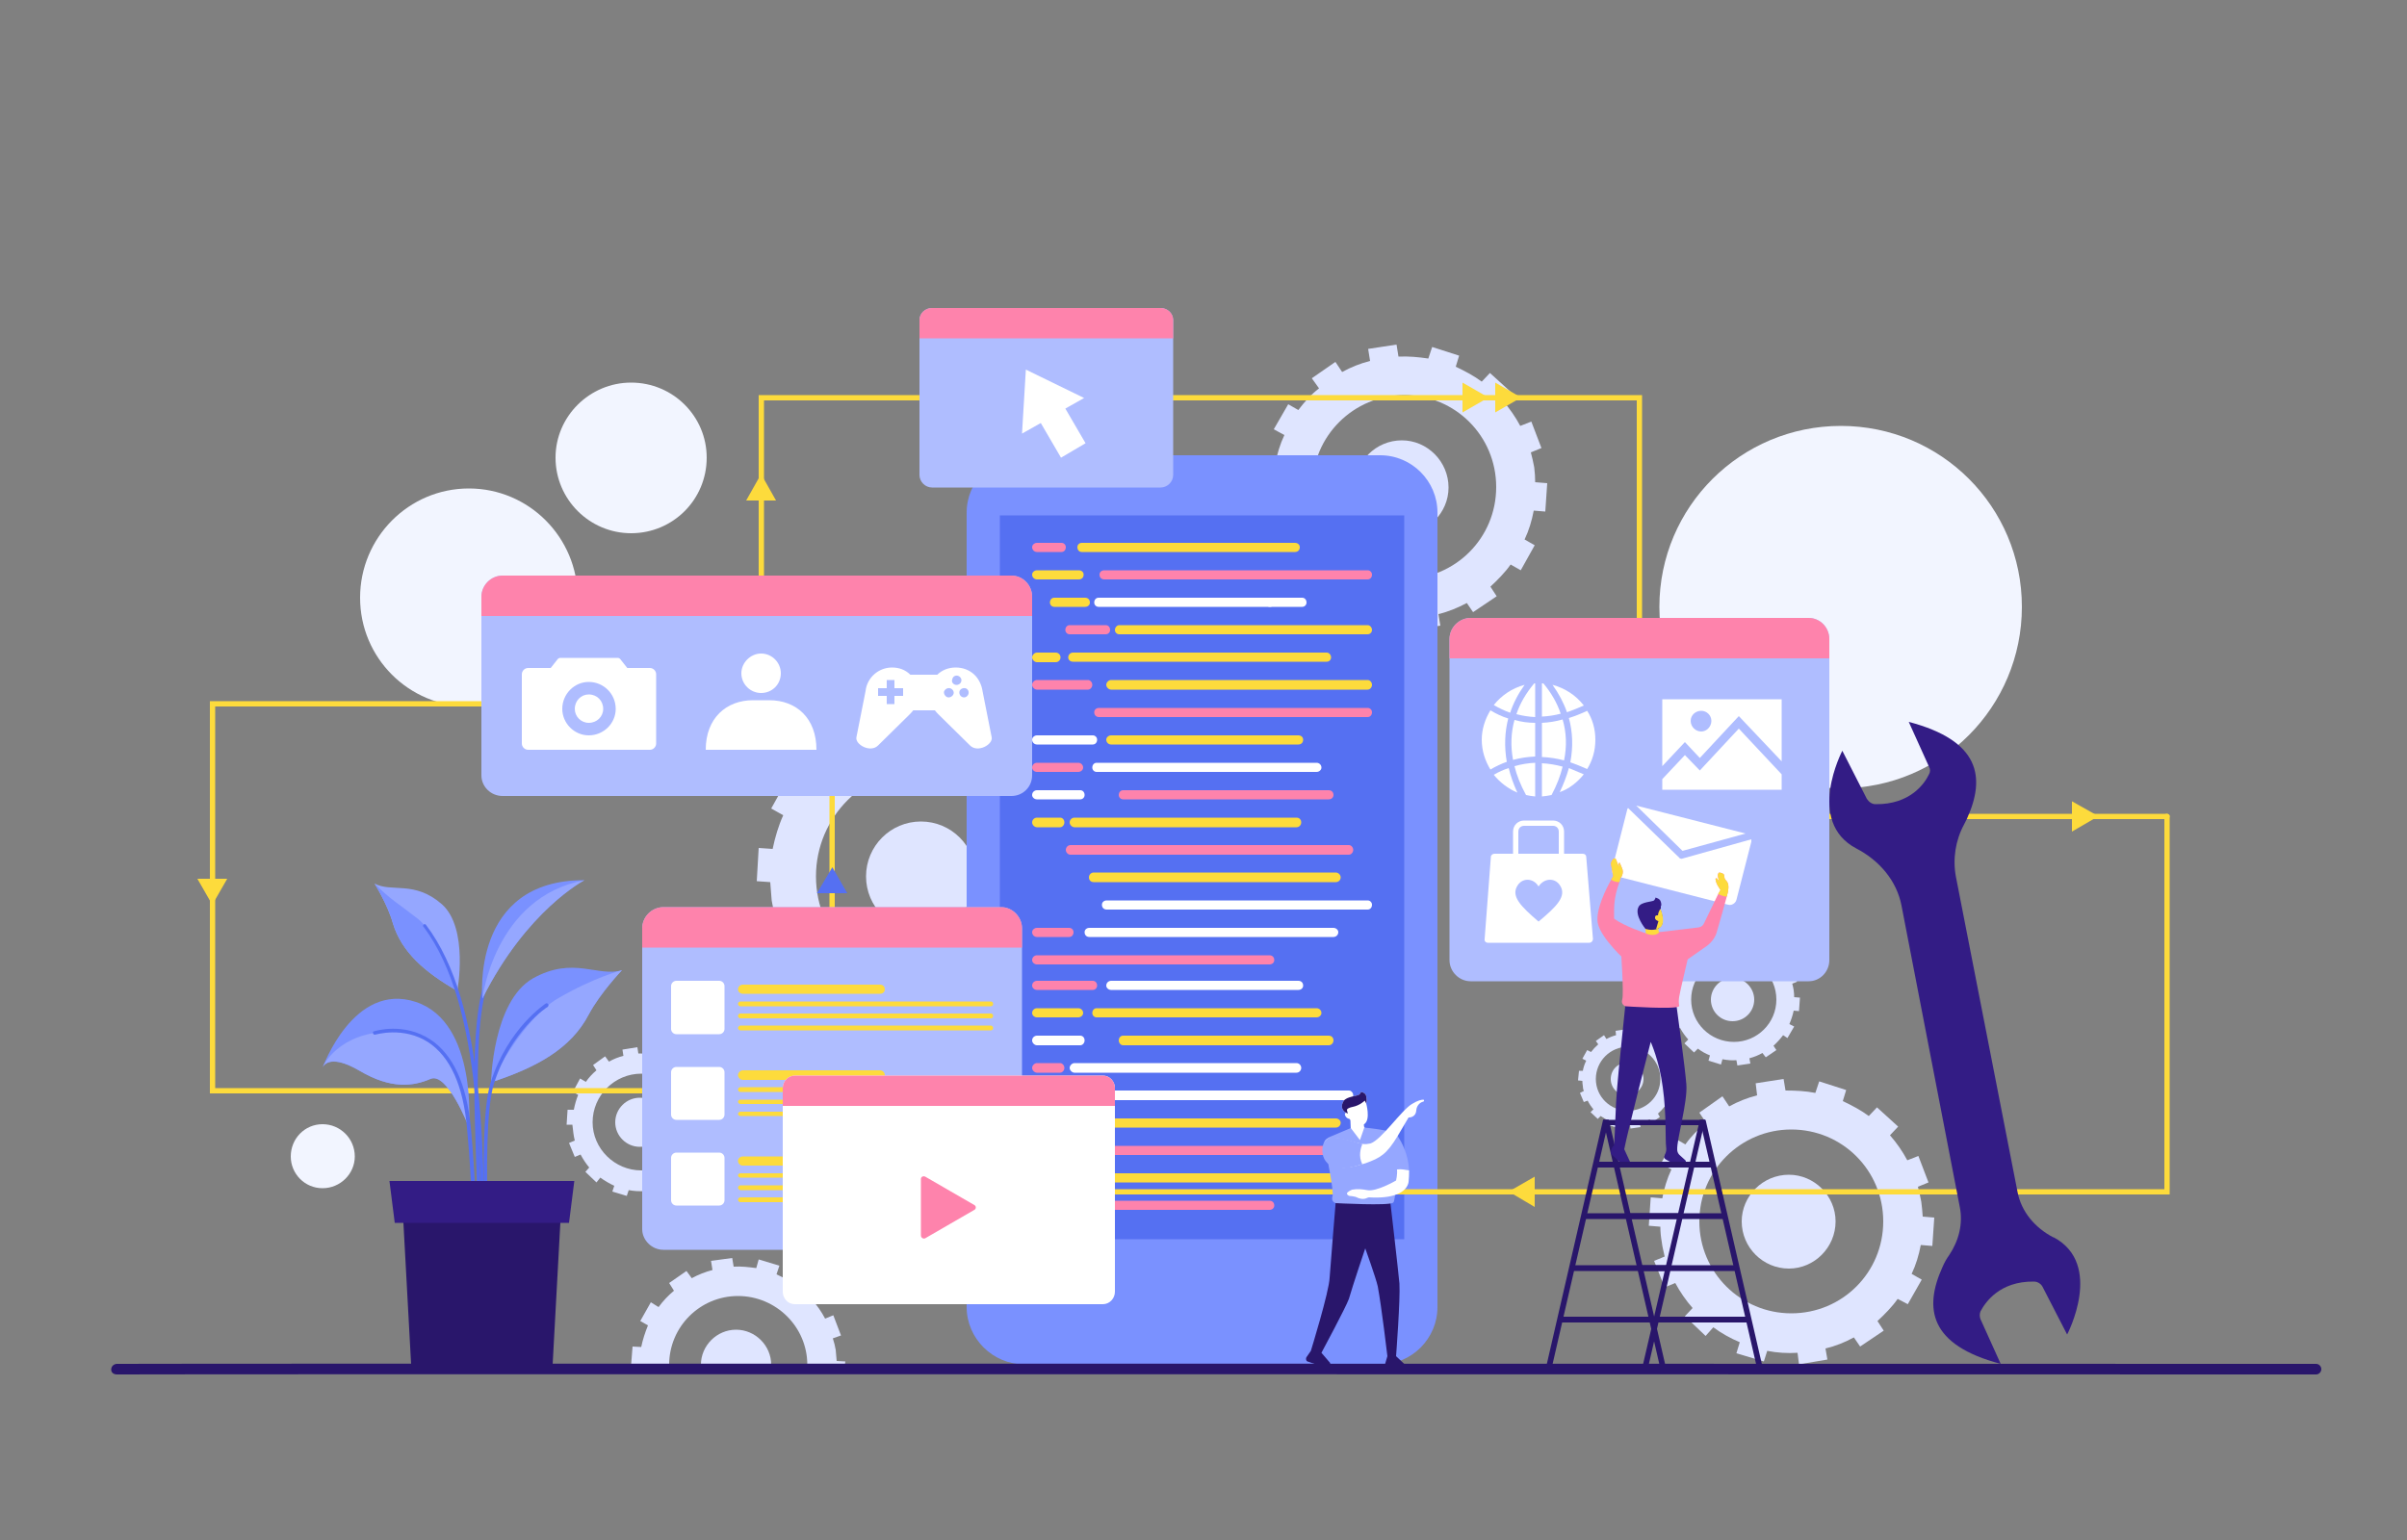 <svg version="1.2" xmlns="http://www.w3.org/2000/svg" viewBox="0 0 500 320" width="500" height="320">
	<rect x="0" y="0" width="500" height="320" fill="#808080" stroke="none"/>
	<title>People Build Mobile App Development Process Flat Design Illustration 01-ai</title>
	<style>
		.s0 { fill: #f2f5ff } 
		.s1 { fill: #dfe5ff } 
		.s2 { fill: #7a91ff } 
		.s3 { fill: #5570f2 } 
		.s4 { fill: #fddb3c } 
		.s5 { fill: #fe83ac } 
		.s6 { fill: #ffffff } 
		.s7 { fill: #ffeaad } 
		.s8 { fill: #afbdff } 
		.s9 { fill: #29166b } 
		.s10 { fill: #331c85 } 
		.s11 { fill: #95a7ff } 
	</style>
	<g id="_Artboards_">
	</g>
	<g id="Layer 1">
		<g id="&lt;Group&gt;">
			<g id="&lt;Group&gt;">
				<g id="&lt;Group&gt;">
					<path id="&lt;Path&gt;" class="s0" d="m420 126.1c0 20.8-16.8 37.7-37.6 37.7-20.8 0-37.7-16.9-37.7-37.7 0-20.8 16.9-37.6 37.7-37.6 20.8 0 37.6 16.8 37.6 37.6z"/>
					<path id="&lt;Path&gt;" class="s0" d="m146.8 95.1c0 8.7-7 15.7-15.7 15.7-8.6 0-15.7-7-15.7-15.7 0-8.6 7.1-15.6 15.7-15.6 8.7 0 15.7 7 15.7 15.6z"/>
					<path id="&lt;Path&gt;" class="s0" d="m73.7 240.3c0 3.6-3 6.6-6.7 6.6-3.7 0-6.6-3-6.6-6.6 0-3.7 2.9-6.7 6.6-6.7 3.7 0 6.7 3 6.7 6.7z"/>
					<path id="&lt;Path&gt;" class="s0" d="m120 124.2c0 12.5-10.1 22.6-22.6 22.6-12.5 0-22.6-10.1-22.6-22.6 0-12.5 10.1-22.7 22.6-22.7 12.5 0 22.6 10.2 22.6 22.7z"/>
					<g id="&lt;Group&gt;">
						<g id="&lt;Group&gt;">
							<path id="&lt;Compound Path&gt;" fill-rule="evenodd" class="s1" d="m223.4 187.8c-0.5 2.5-1.2 4.8-2.2 7.1l2.5 1.4-3.5 6-2.4-1.4c-1.4 2-3.1 3.8-5 5.4l1.6 2.3-5.7 4-1.6-2.3c-2.1 1.1-4.4 2.1-6.9 2.7l0.5 2.8-6.9 1-0.4-2.7q-3.8 0.2-7.4-0.5l-0.8 2.6-6.6-2 0.8-2.7q-3.5-1.4-6.5-3.6l-1.9 2-5-4.7 1.9-2q-2.5-2.8-4.2-6.1l-2.6 1-2.6-6.4 2.6-1.1c-0.3-1.1-0.6-2.3-0.8-3.5-0.1-1.3-0.2-2.5-0.3-3.8l-2.8-0.2 0.4-6.9 2.9 0.2c0.5-2.4 1.2-4.8 2.2-7l-2.5-1.4 3.4-6.1 2.5 1.4c1.4-1.9 3.1-3.7 5-5.3l-1.6-2.4 5.7-4 1.6 2.5q3.2-1.8 6.8-2.8l-0.4-2.9 6.8-1 0.5 2.9c2.5-0.2 4.9 0.1 7.3 0.5l0.9-2.8 6.6 2-0.9 2.8c2.3 1 4.5 2.2 6.4 3.6l2-2.1 5.1 4.7-1.9 2.1q2.4 2.8 4.1 6.1l2.7-1.1 2.5 6.5-2.6 1q0.5 1.8 0.8 3.7 0.3 1.8 0.3 3.6l2.9 0.2-0.5 6.9zm-9.1-5.7c0-12.4-10-22.4-22.4-22.4-12.3 0-22.4 10-22.4 22.4 0 12.4 10.1 22.4 22.4 22.4 12.4 0 22.4-10 22.4-22.4z"/>
							<path id="&lt;Path&gt;" class="s1" d="m179.9 182.1c0-6.3 5.1-11.4 11.4-11.4 6.3 0 11.4 5.1 11.4 11.4 0 6.3-5.1 11.4-11.4 11.4-6.3 0-11.4-5.1-11.4-11.4z"/>
						</g>
						<g id="&lt;Group&gt;">
							<path id="&lt;Compound Path&gt;" class="s1" d="m173.8 282.8q-0.1-1.1-0.2-2.3-0.2-1.2-0.6-2.4l1.7-0.6-1.6-4.2-1.7 0.7q-1.1-2.1-2.7-3.9l1.3-1.3-3.3-3-1.3 1.3c-1.2-0.9-2.6-1.6-4.1-2.3l0.6-1.8-4.3-1.3-0.5 1.8c-1.5-0.2-3.1-0.4-4.7-0.3l-0.3-1.8-4.4 0.6 0.3 1.9q-2.3 0.6-4.3 1.7l-1.1-1.5-3.6 2.5 1 1.6q-1.8 1.5-3.2 3.4l-1.6-1-2.2 3.9 1.6 0.9c-0.6 1.5-1.1 3-1.4 4.5l-1.8-0.1-0.3 3.8h7.9c0-7.9 6.4-14.3 14.3-14.3 7.9 0 14.4 6.4 14.4 14.3h7.8l0.1-0.7z"/>
							<path id="&lt;Path&gt;" class="s1" d="m160.2 283.6h-14.6c0-4 3.3-7.3 7.3-7.3 4 0 7.3 3.3 7.3 7.3z"/>
						</g>
						<g id="&lt;Group&gt;">
							<path id="&lt;Compound Path&gt;" fill-rule="evenodd" class="s1" d="m147.3 235.7q-0.3 1.7-0.9 3.2l1.1 0.6-1.6 2.7-1.1-0.6q-0.9 1.4-2.2 2.4l0.7 1.1-2.6 1.7-0.7-1q-1.4 0.8-3 1.3l0.1 1.2-3 0.5-0.2-1.3q-1.7 0.1-3.3-0.2l-0.4 1.2-3-0.9 0.4-1.2q-1.5-0.7-2.9-1.7l-0.8 1-2.3-2.2 0.8-0.9q-1-1.2-1.8-2.7l-1.2 0.5-1.2-2.9 1.2-0.5q-0.2-0.8-0.3-1.6-0.1-0.8-0.2-1.7h-1.2l0.2-3.1h1.3q0.3-1.6 0.9-3.1l-1.1-0.6 1.5-2.8 1.2 0.7q0.9-1.3 2.2-2.4l-0.7-1.1 2.5-1.8 0.8 1.1q1.4-0.8 3-1.2l-0.2-1.3 3.1-0.5 0.2 1.3c1.1 0 2.2 0.1 3.3 0.3l0.4-1.3 2.9 0.9-0.4 1.3q1.6 0.6 2.9 1.6l0.9-1 2.3 2.1-0.9 1q1.1 1.2 1.9 2.7l1.2-0.5 1.1 2.9-1.2 0.5q0.3 0.8 0.4 1.6 0.1 0.8 0.1 1.6l1.3 0.1-0.2 3.1zm-4.1-2.5c0-5.6-4.5-10.1-10-10.1-5.5 0-10.1 4.5-10.1 10.1 0 5.5 4.6 10 10.1 10 5.5 0 10-4.5 10-10z"/>
							<path id="&lt;Path&gt;" class="s1" d="m127.8 233.2c0-2.8 2.3-5.1 5.1-5.1 2.9 0 5.2 2.3 5.2 5.1 0 2.8-2.3 5.1-5.2 5.1-2.8 0-5.1-2.3-5.1-5.1z"/>
						</g>
						<g id="&lt;Group&gt;">
							<path id="&lt;Compound Path&gt;" fill-rule="evenodd" class="s1" d="m347.5 225.9q-0.2 1.1-0.6 2.1l0.7 0.4-1 1.8-0.7-0.4q-0.7 0.9-1.5 1.6l0.4 0.7-1.7 1.2-0.4-0.7q-1 0.5-2.1 0.8l0.2 0.8-2.1 0.3-0.1-0.8q-1.1 0.1-2.2-0.1l-0.3 0.8-1.9-0.6 0.2-0.8q-1-0.5-1.9-1.1l-0.6 0.6-1.5-1.4 0.6-0.6q-0.7-0.8-1.2-1.8l-0.8 0.3-0.8-1.9 0.8-0.4q-0.2-0.5-0.2-1-0.1-0.6-0.1-1.1l-0.9-0.1 0.2-2h0.8q0.2-1.1 0.7-2.1l-0.8-0.4 1-1.8 0.8 0.4q0.6-0.8 1.5-1.6l-0.5-0.7 1.7-1.2 0.5 0.8q0.9-0.5 2-0.8l-0.1-0.9 2-0.3 0.1 0.8q1.1 0 2.2 0.2l0.3-0.8 1.9 0.6-0.2 0.8q1 0.4 1.9 1.1l0.6-0.7 1.5 1.4-0.6 0.7q0.7 0.8 1.2 1.8l0.8-0.3 0.8 1.9-0.8 0.3q0.2 0.5 0.2 1.1 0.1 0.5 0.2 1l0.8 0.1-0.2 2.1zm-2.6-1.7c0-3.7-3-6.7-6.7-6.7-3.7 0-6.7 3-6.7 6.7 0 3.7 3 6.6 6.7 6.6 3.7 0 6.7-2.9 6.7-6.6z"/>
							<path id="&lt;Path&gt;" class="s1" d="m334.6 224.2c0-1.9 1.5-3.4 3.4-3.4 1.8 0 3.4 1.5 3.4 3.4 0 1.9-1.6 3.4-3.4 3.4-1.9 0-3.4-1.5-3.4-3.4z"/>
						</g>
						<g id="&lt;Group&gt;">
							<path id="&lt;Compound Path&gt;" fill-rule="evenodd" class="s1" d="m372.6 210q-0.3 1.4-0.9 2.8l1 0.5-1.4 2.4-0.9-0.6q-0.9 1.2-2 2.2l0.6 0.9-2.2 1.5-0.7-0.9q-1.2 0.7-2.7 1.1l0.2 1.1-2.7 0.4-0.2-1.1q-1.4 0.1-2.9-0.2l-0.3 1.1-2.6-0.8 0.3-1.1q-1.3-0.5-2.5-1.4l-0.8 0.8-2-1.9 0.8-0.8q-1-1.1-1.7-2.4l-1 0.4-1-2.5 1-0.4q-0.2-0.7-0.3-1.4-0.1-0.7-0.1-1.5l-1.1-0.1 0.2-2.7 1.1 0.1q0.3-1.5 0.8-2.8l-0.9-0.5 1.3-2.4 1 0.5q0.8-1.1 2-2.1l-0.7-0.9 2.3-1.6 0.6 1q1.3-0.7 2.7-1.1l-0.2-1.1 2.7-0.4 0.2 1.1q1.5-0.1 2.9 0.2l0.3-1.1 2.6 0.8-0.3 1.1q1.3 0.6 2.5 1.4l0.8-0.8 2 1.8-0.8 0.9q1 1 1.7 2.3l1-0.4 1 2.6-1 0.4q0.2 0.7 0.3 1.4 0.1 0.7 0.1 1.4l1.2 0.1-0.2 2.8zm-3.6-2.3c0-4.9-4-8.8-8.8-8.8-4.9 0-8.9 3.9-8.9 8.8 0 4.9 4 8.8 8.9 8.8 4.8 0 8.8-3.9 8.8-8.8z"/>
							<path id="&lt;Path&gt;" class="s1" d="m355.4 207.7c0-2.4 2-4.5 4.5-4.5 2.5 0 4.5 2.1 4.5 4.5 0 2.5-2 4.5-4.5 4.5-2.5 0-4.5-2-4.5-4.5z"/>
						</g>
						<g id="&lt;Group&gt;">
							<path id="&lt;Compound Path&gt;" fill-rule="evenodd" class="s1" d="m318.6 106.1c-0.4 2.1-1 4.1-1.9 6l2.1 1.2-2.9 5.2-2.1-1.2c-1.2 1.7-2.7 3.2-4.2 4.6l1.3 2-4.9 3.3-1.3-1.9c-1.9 1-3.8 1.8-5.9 2.3l0.4 2.4-5.9 0.9-0.3-2.4q-3.2 0.2-6.4-0.4l-0.6 2.3-5.7-1.8 0.7-2.3q-2.9-1.2-5.5-3.1l-1.6 1.8-4.3-4 1.6-1.8q-2.1-2.4-3.6-5.2l-2.2 0.9-2.2-5.5 2.2-0.9c-0.2-1-0.5-2-0.6-3-0.2-1.1-0.3-2.2-0.3-3.2l-2.4-0.2 0.4-5.9 2.4 0.2c0.4-2.1 1-4.1 1.9-6l-2.2-1.2 3-5.2 2.1 1.2c1.2-1.6 2.6-3.2 4.3-4.5l-1.5-2.1 4.9-3.4 1.4 2.1q2.7-1.5 5.8-2.3l-0.4-2.5 5.9-0.9 0.4 2.5c2.1-0.1 4.2 0.1 6.2 0.4l0.8-2.4 5.6 1.8-0.7 2.3c1.9 0.9 3.8 1.9 5.4 3.1l1.7-1.8 4.4 4-1.7 1.8q2.1 2.4 3.6 5.2l2.3-0.9 2.1 5.5-2.2 0.9q0.4 1.5 0.7 3.1 0.2 1.6 0.2 3.1l2.5 0.2-0.4 5.9zm-7.8-4.9c0-10.6-8.5-19.1-19.1-19.1-10.5 0-19.1 8.5-19.1 19.1 0 10.6 8.6 19.1 19.1 19.1 10.6 0 19.1-8.5 19.1-19.1z"/>
							<path id="&lt;Path&gt;" class="s1" d="m281.4 101.3c0-5.4 4.4-9.8 9.8-9.8 5.3 0 9.7 4.4 9.7 9.8 0 5.3-4.4 9.7-9.7 9.7-5.4 0-9.8-4.4-9.8-9.7z"/>
						</g>
						<g id="&lt;Group&gt;">
							<path id="&lt;Compound Path&gt;" fill-rule="evenodd" class="s1" d="m399 258.7c-0.4 2.1-1 4.1-1.9 6l2.1 1.2-2.9 5.1-2.1-1.1c-1.2 1.7-2.7 3.2-4.2 4.6l1.3 2-4.9 3.3-1.3-1.9c-1.8 1-3.8 1.8-5.9 2.3l0.4 2.3-5.9 1-0.3-2.4q-3.2 0.2-6.3-0.4l-0.7 2.2-5.7-1.7 0.7-2.3q-2.9-1.2-5.5-3.1l-1.6 1.8-4.3-4.1 1.6-1.7q-2.1-2.4-3.6-5.2l-2.2 0.9-2.2-5.5 2.2-0.9c-0.2-1-0.5-2-0.6-3-0.2-1.1-0.3-2.2-0.3-3.2l-2.4-0.2 0.4-5.9 2.4 0.2c0.4-2.1 1-4.1 1.9-6l-2.2-1.2 3-5.2 2.1 1.2c1.2-1.7 2.7-3.2 4.3-4.5l-1.4-2.1 4.8-3.4 1.4 2.1q2.7-1.5 5.8-2.3l-0.3-2.5 5.8-0.9 0.4 2.4c2.1 0 4.2 0.1 6.2 0.5l0.8-2.4 5.6 1.8-0.7 2.3c1.9 0.9 3.8 1.9 5.4 3.1l1.7-1.8 4.4 4-1.7 1.8q2.1 2.4 3.6 5.2l2.3-0.9 2.1 5.5-2.2 0.9q0.4 1.5 0.7 3.1 0.2 1.5 0.3 3.1l2.4 0.2-0.4 5.9zm-7.8-4.9c0-10.6-8.5-19.1-19.1-19.1-10.5 0-19.1 8.5-19.1 19.1 0 10.6 8.6 19.1 19.1 19.1 10.6 0 19.1-8.5 19.1-19.1z"/>
							<path id="&lt;Path&gt;" class="s1" d="m361.8 253.8c0-5.3 4.4-9.7 9.8-9.7 5.3 0 9.7 4.4 9.7 9.7 0 5.4-4.4 9.8-9.7 9.8-5.4 0-9.8-4.4-9.8-9.8z"/>
						</g>
						<g id="&lt;Group&gt;">
							<g id="&lt;Group&gt;">
								<g id="&lt;Group&gt;">
									<path id="&lt;Path&gt;" class="s2" d="m286.7 94.6h-73.9c-6.6 0-12 5.4-12 11.9v165.1c0 6.5 5.4 11.9 12 11.9h73.9c6.6 0 11.9-5.4 11.9-11.9v-165.1c0-6.5-5.3-11.9-11.9-11.9z"/>
								</g>
								<path id="&lt;Path&gt;" class="s3" d="m291.7 257.5h-84v-150.4h84z"/>
							</g>
							<g id="&lt;Group&gt;">
								<g id="&lt;Group&gt;">
									<path id="&lt;Path&gt;" class="s4" d="m269 114.7h-44.3c-0.5 0-0.9-0.4-0.9-1 0-0.5 0.4-0.9 0.9-0.9h44.3c0.6 0 1 0.4 1 0.9 0 0.6-0.4 1-1 1z"/>
								</g>
								<g id="&lt;Group&gt;">
									<path id="&lt;Path&gt;" class="s5" d="m220.5 114.7h-5.1c-0.5 0-1-0.4-1-1 0-0.5 0.5-0.9 1-0.9h5.1c0.5 0 0.9 0.4 0.9 0.9 0 0.6-0.4 1-0.9 1z"/>
								</g>
								<g id="&lt;Group&gt;">
									<path id="&lt;Path&gt;" class="s5" d="m284.1 120.4h-54.7c-0.6 0-1-0.4-1-1 0-0.5 0.4-0.9 1-0.9h54.7c0.5 0 0.9 0.4 0.9 0.9 0 0.6-0.4 1-0.9 1z"/>
								</g>
								<g id="&lt;Group&gt;">
									<path id="&lt;Path&gt;" class="s4" d="m224.1 120.4h-8.7c-0.5 0-1-0.4-1-1 0-0.5 0.5-0.9 1-0.9h8.7c0.6 0 1 0.4 1 0.9 0 0.6-0.4 1-1 1z"/>
								</g>
								<g id="&lt;Group&gt;">
									<path id="&lt;Path&gt;" class="s6" d="m270.5 126.1h-6.7c-0.5 0-1-0.4-1-0.9 0-0.6 0.5-1 1-1h6.7c0.5 0 0.9 0.4 0.9 1 0 0.5-0.4 0.9-0.9 0.9z"/>
								</g>
								<g id="&lt;Group&gt;">
									<path id="&lt;Path&gt;" class="s6" d="m263.8 126.1h-35.6c-0.5 0-0.9-0.4-0.9-0.9 0-0.6 0.4-1 0.9-1h35.6c0.5 0 1 0.4 1 1 0 0.5-0.5 0.9-1 0.9z"/>
								</g>
								<g id="&lt;Group&gt;">
									<path id="&lt;Path&gt;" class="s4" d="m225.4 126.1h-6.4c-0.5 0-0.9-0.4-0.9-0.9 0-0.6 0.4-1 0.9-1h6.4c0.6 0 1 0.4 1 1 0 0.5-0.4 0.9-1 0.9z"/>
								</g>
								<g id="&lt;Group&gt;">
									<path id="&lt;Path&gt;" class="s4" d="m284.1 131.8h-51.6c-0.5 0-0.9-0.4-0.9-0.9 0-0.5 0.4-1 0.9-1h51.6c0.5 0 0.9 0.5 0.9 1 0 0.5-0.4 0.9-0.9 0.9z"/>
								</g>
								<g id="&lt;Group&gt;">
									<path id="&lt;Path&gt;" class="s5" d="m229.7 131.8h-7.5c-0.5 0-0.9-0.4-0.9-0.9 0-0.6 0.4-1 0.9-1h7.5c0.5 0 0.9 0.4 0.9 1 0 0.5-0.4 0.9-0.9 0.9z"/>
								</g>
								<g id="&lt;Group&gt;">
									<path id="&lt;Path&gt;" class="s4" d="m275.6 137.5h-52.7c-0.6 0-1-0.4-1-0.9 0-0.5 0.4-1 1-1h52.7c0.5 0 0.9 0.5 0.9 1 0 0.5-0.4 0.9-0.9 0.9z"/>
								</g>
								<g id="&lt;Group&gt;">
									<path id="&lt;Path&gt;" class="s4" d="m219.3 137.6h-3.9c-0.5 0-1-0.5-1-1 0-0.5 0.5-1 1-1h3.9c0.6 0 1 0.5 1 1 0 0.5-0.4 1-1 1z"/>
								</g>
								<g id="&lt;Group&gt;">
									<path id="&lt;Path&gt;" class="s4" d="m284.1 143.3h-53.3c-0.5 0-1-0.5-1-1 0-0.5 0.5-1 1-1h53.3c0.5 0 0.9 0.5 0.9 1 0 0.5-0.4 1-0.9 1z"/>
								</g>
								<g id="&lt;Group&gt;">
									<path id="&lt;Path&gt;" class="s5" d="m226 143.3h-10.6c-0.5 0-1-0.5-1-1 0-0.5 0.5-1 1-1h10.6c0.5 0 0.9 0.5 0.9 1 0 0.5-0.4 1-0.9 1z"/>
								</g>
								<g id="&lt;Group&gt;">
									<path id="&lt;Path&gt;" class="s5" d="m284.1 149h-55.8c-0.6 0-1-0.4-1-1 0-0.5 0.4-0.9 1-0.9h55.8c0.5 0 0.9 0.4 0.9 0.9 0 0.6-0.4 1-0.9 1z"/>
								</g>
								<g id="&lt;Group&gt;">
									<path id="&lt;Path&gt;" class="s4" d="m269.7 154.7h-38.9c-0.5 0-1-0.4-1-1 0-0.5 0.5-0.9 1-0.9h38.9c0.6 0 1 0.4 1 0.9 0 0.6-0.4 1-1 1z"/>
								</g>
								<g id="&lt;Group&gt;">
									<path id="&lt;Path&gt;" class="s6" d="m227 154.7h-11.6c-0.5 0-1-0.4-1-1 0-0.5 0.5-0.9 1-0.9h11.6c0.5 0 0.9 0.4 0.9 0.9 0 0.6-0.4 1-0.9 1z"/>
								</g>
								<g id="&lt;Group&gt;">
									<path id="&lt;Path&gt;" class="s6" d="m273.5 160.4h-45.7c-0.5 0-0.9-0.4-0.9-0.9 0-0.6 0.4-1 0.9-1h45.7c0.5 0 1 0.4 1 1 0 0.5-0.5 0.9-1 0.9z"/>
								</g>
								<g id="&lt;Group&gt;">
									<path id="&lt;Path&gt;" class="s5" d="m224 160.4h-8.6c-0.5 0-1-0.4-1-0.9 0-0.6 0.5-1 1-1h8.6c0.5 0 1 0.4 1 1 0 0.5-0.5 0.9-1 0.9z"/>
								</g>
								<g id="&lt;Group&gt;">
									<path id="&lt;Path&gt;" class="s5" d="m276 166.1h-42.7c-0.5 0-0.9-0.4-0.9-0.9 0-0.6 0.4-1 0.9-1h42.7c0.6 0 1 0.4 1 1 0 0.5-0.4 0.9-1 0.9z"/>
								</g>
								<g id="&lt;Group&gt;">
									<path id="&lt;Path&gt;" class="s6" d="m224.4 166.1h-9c-0.5 0-1-0.4-1-0.9 0-0.6 0.5-1 1-1h9c0.5 0 0.9 0.4 0.9 1 0 0.5-0.4 0.9-0.9 0.9z"/>
								</g>
								<g id="&lt;Group&gt;">
									<path id="&lt;Path&gt;" class="s7" d=""/>
								</g>
								<g id="&lt;Group&gt;">
									<path id="&lt;Path&gt;" class="s4" d="m269.3 171.9h-46.1c-0.5 0-1-0.5-1-1 0-0.6 0.5-1 1-1h46.1c0.6 0 1 0.4 1 1 0 0.5-0.4 1-1 1z"/>
								</g>
								<g id="&lt;Group&gt;">
									<path id="&lt;Path&gt;" class="s4" d="m220.2 171.9h-4.8c-0.5 0-1-0.5-1-1 0-0.6 0.5-1 1-1h4.8c0.5 0 0.9 0.4 0.9 1 0 0.5-0.4 1-0.9 1z"/>
								</g>
								<g id="&lt;Group&gt;">
									<path id="&lt;Path&gt;" class="s7" d=""/>
								</g>
								<g id="&lt;Group&gt;">
									<path id="&lt;Path&gt;" class="s5" d="m280.2 177.6h-57.8c-0.6 0-1-0.5-1-1 0-0.5 0.4-1 1-1h57.8c0.5 0 0.9 0.5 0.9 1 0 0.5-0.4 1-0.9 1z"/>
								</g>
								<g id="&lt;Group&gt;">
									<path id="&lt;Path&gt;" class="s4" d="m277.5 183.3h-50.3c-0.6 0-1-0.4-1-1 0-0.5 0.4-1 1-1h50.3c0.5 0 1 0.5 1 1 0 0.6-0.5 1-1 1z"/>
								</g>
								<g id="&lt;Group&gt;">
									<path id="&lt;Path&gt;" class="s6" d="m284.1 189h-54.2c-0.6 0-1-0.4-1-1 0-0.5 0.4-0.9 1-0.9h54.2c0.5 0 0.9 0.4 0.9 0.9 0 0.6-0.4 1-0.9 1z"/>
								</g>
								<g id="&lt;Group&gt;">
									<path id="&lt;Path&gt;" class="s7" d=""/>
								</g>
								<g id="&lt;Group&gt;">
									<path id="&lt;Path&gt;" class="s6" d="m277 194.7h-50.7c-0.6 0-1-0.4-1-1 0-0.5 0.4-0.9 1-0.9h50.7c0.5 0 1 0.4 1 0.9 0 0.6-0.5 1-1 1z"/>
								</g>
								<g id="&lt;Group&gt;">
									<path id="&lt;Path&gt;" class="s5" d="m222.1 194.7h-6.7c-0.5 0-1-0.4-1-1 0-0.5 0.5-0.9 1-0.9h6.7c0.5 0 0.9 0.4 0.9 0.9 0 0.6-0.4 1-0.9 1z"/>
								</g>
								<g id="&lt;Group&gt;">
									<path id="&lt;Path&gt;" class="s5" d="m263.7 200.4h-48.3c-0.5 0-1-0.4-1-0.9 0-0.6 0.5-1 1-1h48.3c0.6 0 1 0.4 1 1 0 0.5-0.4 0.9-1 0.9z"/>
								</g>
							</g>
							<g id="&lt;Group&gt;">
								<g id="&lt;Group&gt;">
									<path id="&lt;Path&gt;" class="s6" d="m269.7 205.7h-38.9c-0.5 0-1-0.4-1-0.9 0-0.6 0.5-1 1-1h38.9c0.6 0 1 0.4 1 1 0 0.5-0.4 0.9-1 0.9z"/>
								</g>
								<g id="&lt;Group&gt;">
									<path id="&lt;Path&gt;" class="s5" d="m227 205.7h-11.6c-0.5 0-1-0.4-1-0.9 0-0.6 0.5-1 1-1h11.6c0.5 0 0.9 0.4 0.9 1 0 0.5-0.4 0.9-0.9 0.9z"/>
								</g>
								<g id="&lt;Group&gt;">
									<path id="&lt;Path&gt;" class="s4" d="m273.5 211.4h-45.7c-0.5 0-0.9-0.4-0.9-0.9 0-0.6 0.4-1 0.9-1h45.7c0.5 0 1 0.4 1 1 0 0.5-0.5 0.9-1 0.9z"/>
								</g>
								<g id="&lt;Group&gt;">
									<path id="&lt;Path&gt;" class="s4" d="m224 211.4h-8.6c-0.5 0-1-0.4-1-0.9 0-0.6 0.5-1 1-1h8.6c0.5 0 1 0.4 1 1 0 0.5-0.5 0.9-1 0.9z"/>
								</g>
								<g id="&lt;Group&gt;">
									<path id="&lt;Path&gt;" class="s4" d="m276 217.2h-42.7c-0.5 0-0.9-0.5-0.9-1 0-0.6 0.4-1 0.9-1h42.7c0.6 0 1 0.4 1 1 0 0.5-0.4 1-1 1z"/>
								</g>
								<g id="&lt;Group&gt;">
									<path id="&lt;Path&gt;" class="s6" d="m224.4 217.2h-9c-0.5 0-1-0.5-1-1 0-0.6 0.5-1 1-1h9c0.5 0 0.9 0.4 0.9 1 0 0.5-0.4 1-0.9 1z"/>
								</g>
								<g id="&lt;Group&gt;">
									<path id="&lt;Path&gt;" class="s7" d=""/>
								</g>
								<g id="&lt;Group&gt;">
									<path id="&lt;Path&gt;" class="s6" d="m269.3 222.9h-46.1c-0.5 0-1-0.5-1-1 0-0.5 0.5-1 1-1h46.1c0.6 0 1 0.5 1 1 0 0.5-0.4 1-1 1z"/>
								</g>
								<g id="&lt;Group&gt;">
									<path id="&lt;Path&gt;" class="s5" d="m220.2 222.9h-4.8c-0.5 0-1-0.5-1-1 0-0.5 0.5-1 1-1h4.8c0.5 0 0.9 0.5 0.9 1 0 0.5-0.4 1-0.9 1z"/>
								</g>
								<g id="&lt;Group&gt;">
									<path id="&lt;Path&gt;" class="s7" d=""/>
								</g>
								<g id="&lt;Group&gt;">
									<path id="&lt;Path&gt;" class="s6" d="m280.2 228.6h-57.8c-0.6 0-1-0.4-1-1 0-0.5 0.4-1 1-1h57.8c0.5 0 0.9 0.5 0.9 1 0 0.6-0.4 1-0.9 1z"/>
								</g>
								<g id="&lt;Group&gt;">
									<path id="&lt;Path&gt;" class="s4" d="m277.5 234.3h-50.3c-0.6 0-1-0.4-1-1 0-0.5 0.4-0.9 1-0.9h50.3c0.5 0 1 0.4 1 0.9 0 0.6-0.5 1-1 1z"/>
								</g>
								<g id="&lt;Group&gt;">
									<path id="&lt;Path&gt;" class="s5" d="m284.1 240h-54.2c-0.6 0-1-0.4-1-1 0-0.5 0.4-0.9 1-0.9h54.2c0.5 0 0.9 0.4 0.9 0.9 0 0.6-0.4 1-0.9 1z"/>
								</g>
								<g id="&lt;Group&gt;">
									<path id="&lt;Path&gt;" class="s7" d=""/>
								</g>
								<g id="&lt;Group&gt;">
									<path id="&lt;Path&gt;" class="s4" d="m277 245.7h-50.7c-0.6 0-1-0.4-1-0.9 0-0.6 0.4-1 1-1h50.7c0.5 0 1 0.4 1 1 0 0.5-0.5 0.9-1 0.9z"/>
								</g>
								<g id="&lt;Group&gt;">
									<path id="&lt;Path&gt;" class="s6" d="m222.1 245.7h-6.7c-0.5 0-1-0.4-1-0.9 0-0.6 0.5-1 1-1h6.7c0.5 0 0.9 0.4 0.9 1 0 0.5-0.4 0.9-0.9 0.9z"/>
								</g>
								<g id="&lt;Group&gt;">
									<path id="&lt;Path&gt;" class="s5" d="m263.7 251.4h-48.3c-0.5 0-1-0.4-1-0.9 0-0.6 0.5-1 1-1h48.3c0.6 0 1 0.4 1 1 0 0.5-0.4 0.9-1 0.9z"/>
								</g>
							</g>
						</g>
						<g id="&lt;Group&gt;">
							<g id="&lt;Group&gt;">
								<path id="&lt;Path&gt;" class="s4" d="m341.1 152.8h-1.1v-69.6h-181.3v60.8h-1.1v-61.9h183.5z"/>
							</g>
							<g id="&lt;Group&gt;">
								<path id="&lt;Path&gt;" class="s4" d="m173.4 193.5h-1.1v-34h1.1z"/>
							</g>
							<g id="&lt;Group&gt;">
								<path id="&lt;Path&gt;" class="s4" d="m450.7 248.2h-220.3c-0.3 0-0.6-0.3-0.6-0.6 0-0.3 0.3-0.5 0.6-0.5h219.2v-77.5c0-0.3 0.2-0.5 0.5-0.5 0.3 0 0.6 0.2 0.6 0.5z"/>
							</g>
						</g>
						<g id="&lt;Group&gt;">
							<path id="&lt;Path&gt;" class="s8" d="m241.1 64h-47.5c-1.4 0-2.6 1.1-2.6 2.5v32.2c0 1.4 1.2 2.6 2.6 2.6h47.5c1.4 0 2.6-1.2 2.6-2.6v-32.2c0-1.4-1.2-2.5-2.6-2.5z"/>
							<path id="&lt;Path&gt;" class="s5" d="m241.1 64h-47.5c-1.4 0-2.6 1.1-2.6 2.5v3.8h52.7v-3.8c0-1.4-1.2-2.5-2.6-2.5z"/>
							<path id="&lt;Path&gt;" class="s6" d="m225.2 82.7l-12.1-5.9-0.8 13.3 3.9-2.2 4.2 7.2 5.1-3-4.2-7.2z"/>
						</g>
						<path id="&lt;Path&gt;" class="s4" d="m310.6 79.5l5.4 3.1-5.4 3.1z"/>
						<path id="&lt;Path&gt;" class="s4" d="m318.8 250.8l-5.4-3.2 5.4-3.1z"/>
						<path id="&lt;Path&gt;" class="s4" d="m430.4 172.8l5.5-3.2-5.5-3.1z"/>
						<path id="&lt;Path&gt;" class="s4" d="m303.8 79.5l5.4 3.1-5.4 3.1z"/>
						<path id="&lt;Path&gt;" class="s4" d="m155 104l3.1-5.5 3.1 5.5z"/>
						<path id="&lt;Path&gt;" class="s3" d="m169.7 185.6l3.2-5.4 3.1 5.4z"/>
						<path id="&lt;Path&gt;" class="s4" d="m47.2 182.6l-3.1 5.4-3.1-5.4z"/>
						<g id="&lt;Group&gt;">
							<path id="&lt;Path&gt;" class="s9" d="m481.1 285.6c-4.5 0-453.5-0.1-456.8 0-0.7 0-1.2-0.4-1.2-1 0-0.6 0.4-1.1 1.1-1.2 2.4-0.1 438.4 0 456.9 0 0.6 0 1.1 0.5 1.1 1.1 0 0.6-0.5 1.1-1.1 1.1z"/>
						</g>
						<g id="&lt;Group&gt;">
							<g id="&lt;Group&gt;">
								<g id="&lt;Group&gt;">
									<path id="&lt;Path&gt;" class="s9" d="m322.5 283.5h-1.2l11.7-50.8h1.2z"/>
									<path id="&lt;Path&gt;" class="s9" d="m342.5 283.5h-1.2l11.8-50.8h1.1z"/>
								</g>
								<g id="&lt;Group&gt;">
									<path id="&lt;Path&gt;" class="s9" d="m331.2 242.6l0.3-1.2h20.2l-0.2 1.2z"/>
									<path id="&lt;Path&gt;" class="s9" d="m328.8 253.3l0.2-1.2h20.3l-0.3 1.2z"/>
									<path id="&lt;Path&gt;" class="s9" d="m326.3 264.1l0.3-1.2h20.2l-0.3 1.2z"/>
									<path id="&lt;Path&gt;" class="s9" d="m323.8 274.8l0.3-1.2h20.2l-0.3 1.2z"/>
								</g>
							</g>
							<g id="&lt;Group&gt;">
								<g id="&lt;Group&gt;">
									<path id="&lt;Path&gt;" class="s9" d="m364.8 283.5h1.2l-11.7-50.8h-1.2z"/>
									<path id="&lt;Path&gt;" class="s9" d="m344.7 283.5h1.2l-11.7-50.8h-1.2z"/>
								</g>
								<g id="&lt;Group&gt;">
									<path id="&lt;Path&gt;" class="s9" d="m356 242.6l-0.2-1.2h-20.3l0.3 1.2z"/>
									<path id="&lt;Path&gt;" class="s9" d="m358.5 253.3l-0.3-1.2h-20.2l0.3 1.2z"/>
									<path id="&lt;Path&gt;" class="s9" d="m361 264.1l-0.3-1.2h-20.2l0.3 1.2z"/>
									<path id="&lt;Path&gt;" class="s9" d="m363.5 274.8l-0.3-1.2h-20.2l0.2 1.2z"/>
								</g>
							</g>
							<path id="&lt;Path&gt;" class="s9" d="m354.2 233.8h-21.2v-1.1h21.2z"/>
						</g>
						<g id="&lt;Group&gt;">
							<path id="&lt;Path&gt;" class="s4" d="m157.2 227.2h-113.6v-81.5h58.4v1.1h-57.3v79.3h112.5z"/>
						</g>
						<g id="&lt;Group&gt;">
							<g id="&lt;Group&gt;">
								<g id="&lt;Group&gt;">
									<g id="&lt;Group&gt;">
										<path id="&lt;Path&gt;" class="s8" d="m208 188.5h-70.2c-2.4 0-4.4 2-4.4 4.4v62.5c0 2.3 2 4.3 4.4 4.3h70.2c2.3 0 4.3-2 4.3-4.3v-62.5c0-2.4-2-4.4-4.3-4.4z"/>
										<path id="&lt;Path&gt;" class="s5" d="m208 188.5h-70.2c-2.4 0-4.4 2-4.4 4.4v4h78.9v-4c0-2.4-2-4.4-4.3-4.4z"/>
									</g>
								</g>
							</g>
							<g id="&lt;Group&gt;">
								<g id="&lt;Group&gt;">
									<path id="&lt;Path&gt;" class="s6" d="m149.4 203.8h-8.9c-0.6 0-1.1 0.5-1.1 1.1v8.9c0 0.6 0.5 1.1 1.1 1.1h8.9c0.6 0 1.1-0.5 1.1-1.1v-8.9c0-0.6-0.5-1.1-1.1-1.1z"/>
									<g id="&lt;Group&gt;">
										<g id="&lt;Group&gt;">
											<path id="&lt;Path&gt;" class="s4" d="m182.8 206.5h-28.5c-0.5 0-1-0.4-1-0.9 0-0.6 0.5-1 1-1h28.5c0.6 0 1 0.4 1 1 0 0.5-0.4 0.9-1 0.9z"/>
										</g>
										<g id="&lt;Group&gt;">
											<path id="&lt;Path&gt;" class="s4" d="m205.8 209.1h-52c-0.2 0-0.5-0.2-0.5-0.5 0-0.3 0.3-0.5 0.5-0.5h52c0.3 0 0.5 0.2 0.5 0.5 0 0.3-0.2 0.5-0.5 0.5z"/>
										</g>
										<g id="&lt;Group&gt;">
											<path id="&lt;Path&gt;" class="s4" d="m205.8 211.6h-52c-0.2 0-0.5-0.2-0.5-0.5 0-0.3 0.3-0.5 0.5-0.5h52c0.3 0 0.5 0.2 0.5 0.5 0 0.3-0.2 0.5-0.5 0.5z"/>
										</g>
										<g id="&lt;Group&gt;">
											<path id="&lt;Path&gt;" class="s4" d="m205.8 214.1h-52c-0.2 0-0.5-0.2-0.5-0.5 0-0.2 0.3-0.5 0.5-0.5h52c0.3 0 0.5 0.3 0.5 0.5 0 0.3-0.2 0.5-0.5 0.5z"/>
										</g>
									</g>
								</g>
								<g id="&lt;Group&gt;">
									<path id="&lt;Path&gt;" class="s6" d="m149.4 221.7h-8.9c-0.6 0-1.1 0.5-1.1 1.1v8.8c0 0.6 0.5 1.1 1.1 1.1h8.9c0.6 0 1.1-0.5 1.1-1.1v-8.8c0-0.6-0.5-1.1-1.1-1.1z"/>
									<g id="&lt;Group&gt;">
										<g id="&lt;Group&gt;">
											<path id="&lt;Path&gt;" class="s4" d="m182.8 224.4h-28.5c-0.5 0-1-0.5-1-1 0-0.5 0.5-1 1-1h28.5c0.6 0 1 0.5 1 1 0 0.5-0.4 1-1 1z"/>
										</g>
										<g id="&lt;Group&gt;">
											<path id="&lt;Path&gt;" class="s4" d="m205.8 226.9h-52c-0.2 0-0.5-0.2-0.5-0.5 0-0.3 0.3-0.5 0.5-0.5h52c0.3 0 0.5 0.2 0.5 0.5 0 0.3-0.2 0.5-0.5 0.5z"/>
										</g>
										<g id="&lt;Group&gt;">
											<path id="&lt;Path&gt;" class="s4" d="m205.8 229.4h-52c-0.2 0-0.5-0.2-0.5-0.5 0-0.2 0.3-0.4 0.5-0.4h52c0.3 0 0.5 0.2 0.5 0.4 0 0.3-0.2 0.5-0.5 0.5z"/>
										</g>
										<g id="&lt;Group&gt;">
											<path id="&lt;Path&gt;" class="s4" d="m205.8 231.9h-52c-0.2 0-0.5-0.2-0.5-0.4 0-0.3 0.3-0.5 0.5-0.5h52c0.3 0 0.5 0.2 0.5 0.5 0 0.2-0.2 0.4-0.5 0.4z"/>
										</g>
									</g>
								</g>
								<g id="&lt;Group&gt;">
									<path id="&lt;Path&gt;" class="s6" d="m149.4 239.5h-8.9c-0.6 0-1.1 0.5-1.1 1.1v8.8c0 0.6 0.5 1.1 1.1 1.1h8.9c0.6 0 1.1-0.5 1.1-1.1v-8.8c0-0.6-0.5-1.1-1.1-1.1z"/>
									<g id="&lt;Group&gt;">
										<g id="&lt;Group&gt;">
											<path id="&lt;Path&gt;" class="s4" d="m182.8 242.2h-28.5c-0.5 0-1-0.4-1-1 0-0.5 0.5-0.9 1-0.9h28.5c0.6 0 1 0.4 1 0.9 0 0.6-0.4 1-1 1z"/>
										</g>
										<g id="&lt;Group&gt;">
											<path id="&lt;Path&gt;" class="s4" d="m205.8 244.7h-52c-0.2 0-0.5-0.2-0.5-0.5 0-0.2 0.3-0.4 0.5-0.4h52c0.3 0 0.5 0.2 0.5 0.4 0 0.3-0.2 0.5-0.5 0.5z"/>
										</g>
										<g id="&lt;Group&gt;">
											<path id="&lt;Path&gt;" class="s4" d="m205.8 247.3h-52c-0.2 0-0.5-0.3-0.5-0.5 0-0.3 0.3-0.5 0.5-0.5h52c0.3 0 0.5 0.2 0.5 0.5 0 0.2-0.2 0.5-0.5 0.5z"/>
										</g>
										<g id="&lt;Group&gt;">
											<path id="&lt;Path&gt;" class="s4" d="m205.8 249.8h-52c-0.2 0-0.5-0.2-0.5-0.5 0-0.3 0.3-0.5 0.5-0.5h52c0.3 0 0.5 0.2 0.5 0.5 0 0.3-0.2 0.5-0.5 0.5z"/>
										</g>
									</g>
								</g>
							</g>
						</g>
						<g id="&lt;Group&gt;">
							<path id="&lt;Path&gt;" class="s6" d="m229.1 223.5h-64c-1.4 0-2.5 1.2-2.5 2.6v42.3c0 1.4 1.1 2.6 2.5 2.6h64c1.4 0 2.5-1.2 2.5-2.6v-42.3c0-1.4-1.1-2.6-2.5-2.6z"/>
							<path id="&lt;Path&gt;" class="s5" d="m202.4 250.4l-10.2-5.9c-0.4-0.2-0.9 0-0.9 0.5v11.7c0 0.5 0.5 0.8 0.9 0.6l10.2-5.9c0.4-0.2 0.4-0.8 0-1z"/>
							<path id="&lt;Path&gt;" class="s5" d="m229.1 223.5h-64c-1.4 0-2.5 1.2-2.5 2.6v3.7h69v-3.7c0-1.4-1.1-2.6-2.5-2.6z"/>
						</g>
						<g id="&lt;Group&gt;">
							<g id="&lt;Group&gt;">
								<g id="&lt;Group&gt;">
									<g id="&lt;Group&gt;">
										<path id="&lt;Path&gt;" class="s8" d="m210.1 119.6h-105.7c-2.4 0-4.4 2-4.4 4.4v37.1c0 2.4 2 4.3 4.4 4.3h105.7c2.4 0 4.3-1.9 4.3-4.3v-37.1c0-2.4-1.9-4.4-4.3-4.4z"/>
										<path id="&lt;Path&gt;" class="s5" d="m210.1 119.6h-105.7c-2.4 0-4.4 2-4.4 4.4v4h114.4v-4c0-2.4-1.9-4.4-4.3-4.4z"/>
									</g>
								</g>
							</g>
							<g id="&lt;Group&gt;">
								<g id="&lt;Group&gt;">
									<path id="&lt;Compound Path&gt;" fill-rule="evenodd" class="s6" d="m136.3 140.1v14.4c0 0.7-0.6 1.3-1.3 1.3h-25.3c-0.7 0-1.3-0.6-1.3-1.3v-14.4c0-0.7 0.6-1.3 1.3-1.3h4.7l1.5-1.9c0.1-0.1 0.3-0.2 0.5-0.2h11.9c0.2 0 0.4 0.1 0.5 0.2l1.5 1.9h4.7c0.7 0 1.3 0.6 1.3 1.3zm-8.4 7.2c0-3.1-2.5-5.6-5.6-5.6-3 0-5.5 2.5-5.5 5.6 0 3 2.5 5.5 5.5 5.5 3.1 0 5.6-2.5 5.6-5.5z"/>
									<path id="&lt;Path&gt;" class="s6" d="m119.4 147.3c0-1.7 1.3-3 2.9-3 1.7 0 3 1.3 3 3 0 1.6-1.3 2.9-3 2.9-1.6 0-2.9-1.3-2.9-2.9z"/>
								</g>
								<path id="&lt;Compound Path&gt;" fill-rule="evenodd" class="s6" d="m169.6 155.8h-23c0-6.6 4.3-10.3 9.8-10.3h3.4c5.6 0 9.8 3.7 9.8 10.3zm-7.4-15.9c0 2.3-1.8 4.1-4.1 4.1-2.2 0-4.1-1.8-4.1-4.1 0-2.2 1.9-4.1 4.1-4.1 2.3 0 4.1 1.9 4.1 4.1z"/>
								<path id="&lt;Compound Path&gt;" fill-rule="evenodd" class="s6" d="m201.5 154.9l-6.6-6.5q-0.4-0.4-0.7-0.8h-4.5q-0.3 0.4-0.7 0.8l-6.6 6.5c-1.6 1.6-4.8-0.2-4.5-1.7l1.9-9.6c0.3-2.8 2.7-4.9 5.5-4.9 1.5 0 2.8 0.5 3.8 1.5h5.6c1-1 2.4-1.5 3.8-1.5 1.5 0 2.8 0.5 3.8 1.4 0.9 0.8 1.6 2.1 1.8 3.5l1.9 9.6c0.3 1.5-2.9 3.3-4.5 1.7zm-13.9-11.9h-1.8v-1.7h-1.6v1.7h-1.8v1.6h1.8v1.7h1.6v-1.7h1.8zm9.7 0c-0.5-0.1-1 0.2-1.2 0.7-0.1 0.5 0.3 1.1 0.8 1.2 0.5 0.1 1.1-0.3 1.2-0.8 0.1-0.5-0.3-1-0.8-1.1zm2.4-1.5c0.1-0.5-0.3-1-0.8-1.1-0.5-0.1-1 0.2-1.1 0.8-0.2 0.5 0.2 1 0.7 1.1 0.5 0.1 1.1-0.2 1.2-0.8zm1.5 2.6c0.1-0.5-0.2-1-0.7-1.1-0.5-0.1-1.1 0.2-1.2 0.7-0.1 0.5 0.2 1.1 0.8 1.2 0.5 0.1 1-0.3 1.1-0.8z"/>
							</g>
						</g>
						<g id="&lt;Group&gt;">
							<path id="&lt;Path&gt;" class="s4" d="m450.1 170.2h-99.4c-0.3 0-0.5-0.3-0.5-0.6 0-0.3 0.2-0.5 0.5-0.5h99.4c0.3 0 0.6 0.2 0.6 0.5 0 0.3-0.3 0.6-0.6 0.6z"/>
						</g>
						<g id="&lt;Group&gt;">
							<path id="&lt;Compound Path&gt;" class="s10" d="m429.4 277.3l-5.1-9.9c-0.3-0.6-1-1.1-1.8-1.1-7.1-0.1-10.1 4.3-11.1 6.2-0.2 0.5-0.2 1.1 0 1.6l4.2 9.3c-14.8-3.9-16-11.5-12.1-20.1q0.6-1.4 1.4-2.5c2-3 2.9-6.5 2.2-10l-12.1-62.6c-1-5.2-4.6-9.4-9.4-11.9q0 0 0 0c-10.6-5.6-2.9-20.3-2.9-20.3l5.1 10c0.4 0.6 1 1.1 1.8 1.1 7.2 0.1 10.2-4.3 11.1-6.2 0.3-0.5 0.3-1.1 0-1.6l-4.2-9.3c14.8 3.9 16 11.5 12.1 20.1q-0.3 0.6-0.6 1.2c-1.8 3.3-2.4 7.2-1.7 10.9l12.8 65.5c0.8 4.1 3.6 7.4 7.4 9.4q0 0 0.1 0c10.5 5.6 2.8 20.2 2.8 20.2z"/>
						</g>
						<g id="&lt;Group&gt;">
							<g id="&lt;Group&gt;">
								<g id="&lt;Group&gt;">
									<path id="&lt;Path&gt;" class="s8" d="m375.7 128.4h-70.2c-2.4 0-4.4 2-4.4 4.4v66.7c0 2.4 2 4.4 4.4 4.4h70.2c2.4 0 4.3-2 4.3-4.4v-66.7c0-2.4-1.9-4.4-4.3-4.4z"/>
									<path id="&lt;Path&gt;" class="s5" d="m375.7 128.4h-70.2c-2.4 0-4.4 2-4.4 4.4v4h78.9v-4c0-2.4-1.9-4.4-4.3-4.4z"/>
								</g>
							</g>
							<g id="&lt;Group&gt;">
								<path id="&lt;Path&gt;" class="s6" d="m313 158.3q-1.7 0.6-3.4 1.6c-1.1-1.8-1.8-3.9-1.8-6.2 0-2.2 0.7-4.3 1.8-6.1q1.8 1.1 3.7 1.7-1.1 4.3-0.3 9z"/>
								<path id="&lt;Path&gt;" class="s6" d="m313.4 159.6q0.6 2.5 1.8 5.1c-1.9-0.8-3.6-2.1-4.9-3.7q1.5-0.9 3.1-1.4z"/>
								<path id="&lt;Path&gt;" class="s6" d="m313.7 148.1q-1.7-0.6-3.4-1.6c1.6-2 3.8-3.5 6.4-4.2q-2 2.8-3 5.8z"/>
								<path id="&lt;Path&gt;" class="s6" d="m318.7 142q0.1 0 0.2 0v7q-2-0.1-3.9-0.6 1.1-3.3 3.7-6.4z"/>
								<path id="&lt;Path&gt;" class="s6" d="m314.6 149.6q2.1 0.6 4.3 0.6v7q-2.4 0.1-4.6 0.7-0.8-4.3 0.3-8.3z"/>
								<path id="&lt;Path&gt;" class="s6" d="m318.9 158.5v7q-1-0.1-1.9-0.3-1.7-3.1-2.4-6 2.1-0.6 4.3-0.7z"/>
								<path id="&lt;Path&gt;" class="s6" d="m324.2 148.3q-1.9 0.5-3.9 0.6v-6.9q0.2 0 0.3 0 2.5 3 3.6 6.3z"/>
								<path id="&lt;Path&gt;" class="s6" d="m324.6 159.3q-0.7 2.9-2.3 5.9-1 0.2-2 0.3v-6.9q2.1 0.1 4.3 0.7z"/>
								<path id="&lt;Path&gt;" class="s6" d="m324.9 158q-2.3-0.6-4.6-0.7v-7.1q2.2-0.1 4.3-0.7 1.2 4.1 0.3 8.5z"/>
								<path id="&lt;Path&gt;" class="s6" d="m325.9 159.6q1.5 0.6 3.1 1.3c-1.3 1.6-3 3-5 3.7q1.2-2.5 1.9-5z"/>
								<path id="&lt;Path&gt;" class="s6" d="m325.5 148q-1-2.9-3-5.7c2.6 0.7 4.9 2.2 6.5 4.3q-1.8 0.8-3.5 1.4z"/>
								<path id="&lt;Path&gt;" class="s6" d="m331.4 153.7c0 2.3-0.6 4.3-1.7 6.1q-1.8-0.8-3.5-1.4 0.9-4.8-0.3-9.2 1.9-0.6 3.8-1.5c1.1 1.7 1.7 3.8 1.7 6z"/>
							</g>
							<g id="&lt;Group&gt;">
								<g id="&lt;Group&gt;">
									<path id="&lt;Compound Path&gt;" class="s6" d="m322.6 170.5h-6c-1.3 0-2.3 1-2.3 2.3v4.6h1.1v-4.6c0-0.7 0.5-1.2 1.2-1.2h6c0.7 0 1.2 0.5 1.2 1.2v4.6h1.1v-4.6c0-1.3-1-2.3-2.3-2.3z"/>
								</g>
								<path id="&lt;Compound Path&gt;" fill-rule="evenodd" class="s6" d="m330.9 195.1c0 0.4-0.3 0.8-0.8 0.8h-21c-0.5 0-0.8-0.4-0.7-0.8l1.3-17.1c0-0.3 0.4-0.6 0.7-0.6h18.4c0.4 0 0.7 0.3 0.7 0.6zm-6.9-11.2c-1.1-1.6-3.3-1.4-4.4 0.3-1-1.7-3.2-1.9-4.3-0.3-1.6 2.3 0.7 4.5 4.3 7.6 3.7-3.1 6-5.3 4.4-7.6z"/>
							</g>
							<g id="&lt;Group&gt;">
								<path id="&lt;Path&gt;" class="s6" d="m349.5 176.8l-9.6-9.4 22.7 5.8z"/>
								<path id="&lt;Path&gt;" class="s6" d="m363.8 174.9l-3.1 12.1c-0.2 0.7-1 1.2-1.7 1l-23.1-5.9c-0.8-0.2-1.2-0.9-1-1.6l3.1-12.2q0-0.2 0.2-0.4l10.6 10.3q0.1 0.2 0.3 0.2 0.2 0.1 0.4 0l14.3-4q0 0.3 0 0.5z"/>
							</g>
							<g id="&lt;Group&gt;">
								<path id="&lt;Compound Path&gt;" fill-rule="evenodd" class="s6" d="m370.1 145.3v12.9l-8.9-9.4-8.1 8.7-3.1-3.3-4.7 5v-13.9zm-14.6 4.5c0-1.2-1-2.1-2.1-2.1-1.2 0-2.2 0.9-2.2 2.1 0 1.2 1 2.2 2.2 2.2 1.1 0 2.1-1 2.1-2.2z"/>
								<path id="&lt;Path&gt;" class="s6" d="m361.2 151.4l-8.1 8.7-3.1-3.2-4.7 5v2.2h4 0.7 6.9 4.3 8.9v-3.2z"/>
							</g>
						</g>
						<g id="&lt;Group&gt;">
							<g id="&lt;Group&gt;">
								<path id="&lt;Path&gt;" class="s2" d="m102 224.9c0 0 0.3-16.8 8.7-21.6 8.4-4.7 13.5-0.2 18.5-1.7 0 0-4.5 4.7-6.9 9.2-3.7 7.1-10.8 11-20.3 14.1z"/>
								<path id="&lt;Path&gt;" class="s11" d="m122.3 210.8c2.4-4.5 6.9-9.2 6.9-9.2 0 0-5.6 1.4-13.2 5.8-7.5 4.3-14 17.5-14 17.5 9.5-3.1 16.6-7 20.3-14.1z"/>
							</g>
							<g id="&lt;Group&gt;">
								<path id="&lt;Path&gt;" class="s11" d="m95 205.9c0 0 2.4-13-3.2-18-5.7-5-10.4-2.4-14-4.3 0 0 2.7 4.3 3.8 8.2 1.8 6 6.6 10.2 13.4 14.1z"/>
								<path id="&lt;Path&gt;" class="s2" d="m77.8 183.6c0 0 2.7 4.3 3.8 8.2 1.8 6 6.6 10.2 13.4 14.1 0 0-3.6-11.2-8.1-14.9-4.6-3.6-5.7-4-9.1-7.4z"/>
							</g>
							<g id="&lt;Group&gt;">
								<path id="&lt;Path&gt;" class="s2" d="m97.4 234.2c0 0 1.9-21.7-11-26-13-4.3-19.4 13.7-19.4 13.7 0 0 1-3.3 7.7 0.6 6.6 3.9 11.2 3.2 14.7 1.7 3.5-1.6 8 10 8 10z"/>
								<path id="&lt;Path&gt;" class="s11" d="m83.2 214.4c-11.9-0.7-15.6 6.2-16.2 7.3 0.4-0.6 1.9-2.6 7.7 0.8 6.6 3.9 11.2 3.2 14.7 1.7 3.5-1.6 8 10 8 10 0 0-1.2-19.1-14.2-19.8z"/>
							</g>
							<g id="&lt;Group&gt;">
								<path id="&lt;Path&gt;" class="s3" d="m98.1 279.4q0 0 0 0c-0.2-0.1-0.4-0.2-0.3-0.4 0-0.2 1.5-20-0.8-44.7-0.8-8.8-3.5-14.7-8-17.7-5.2-3.4-11-1.6-11.1-1.6-0.2 0-0.4-0.1-0.4-0.3-0.1-0.2 0-0.4 0.2-0.4 0.3-0.1 6.2-1.9 11.7 1.7 4.7 3.1 7.5 9.2 8.4 18.2 2.3 24.8 0.7 44.6 0.7 44.8 0 0.2-0.2 0.4-0.4 0.4z"/>
							</g>
							<g id="&lt;Group&gt;">
								<path id="&lt;Path&gt;" class="s3" d="m102.3 277.3c-0.2 0-0.4-0.2-0.4-0.3-0.1-1.7-3.2-41.6 0-52 3.6-11.4 11.4-16.4 11.5-16.5 0.1-0.1 0.4 0 0.5 0.2 0.1 0.1 0 0.4-0.1 0.5-0.1 0-7.7 4.9-11.2 16-3.2 10.3 0 51.3 0 51.7 0.1 0.2-0.1 0.4-0.3 0.4q0 0 0 0z"/>
							</g>
							<g id="&lt;Group&gt;">
								<path id="&lt;Path&gt;" class="s3" d="m100.2 275.9c-0.2 0-0.4-0.1-0.4-0.3 0-10.3-0.4-20.2-0.7-28.9-0.9-24.6-1.6-42.5 5.1-49 0.1-0.2 0.4-0.2 0.5 0 0.2 0.1 0.2 0.3 0 0.5-6.4 6.3-5.8 24-4.9 48.5 0.3 8.7 0.7 18.6 0.8 28.9 0 0.2-0.2 0.3-0.4 0.3z"/>
							</g>
							<g id="&lt;Group&gt;">
								<path id="&lt;Path&gt;" class="s2" d="m100.2 207.5c0 0-2.5-24.7 21.2-24.6 0 0-12 6.2-21.2 24.6z"/>
								<path id="&lt;Path&gt;" class="s11" d="m121.4 182.9c-18.7 3.5-21.2 24.6-21.2 24.6 9.2-18.4 21.2-24.6 21.2-24.6z"/>
							</g>
							<g id="&lt;Group&gt;">
								<path id="&lt;Path&gt;" class="s3" d="m100.2 279.4q0 0 0 0c-0.2 0-0.4-0.2-0.4-0.4q0-3.7 0.1-7.3c0.2-30.9 0.3-62.8-11.9-79.1-0.2-0.1-0.1-0.4 0-0.5 0.2-0.1 0.4-0.1 0.5 0.1 12.5 16.5 12.3 48.5 12.1 79.5q0 3.6 0 7.3c0 0.2-0.2 0.4-0.4 0.4z"/>
							</g>
							<g id="&lt;Group&gt;">
								<path id="&lt;Path&gt;" class="s9" d="m116.9 245.4l-0.5 8.7-1.6 29.4h-29.4l-1.6-29.4-0.4-8.7z"/>
								<path id="&lt;Path&gt;" class="s10" d="m105.9 245.4h-25l1.1 8.7h23.9 12.3l1.1-8.7z"/>
							</g>
						</g>
						<g id="&lt;Group&gt;">
							<path id="&lt;Path&gt;" class="s10" d="m350.1 241.1q0.1 0.1 0.1 0.3h-3.3q-0.5-0.3-0.9-0.5c-0.3-0.2-0.4-0.5-0.2-0.8v-0.1c0.3-0.5 0.4-1.1 0.3-1.7-0.2-1.4 0.1-6.7-0.7-12.4-0.7-5.4-2.5-9.4-2.5-9.4 0 0-4.8 18.6-5.5 22.3l1.2 2.6h-2.2l-1.8-1.7c0.1-0.6 0-1.1 0.7-1.7 0.2-2.9 0.3-8.4 0.6-11.7 0.3-3.8 1.4-14.2 1.7-17.2 0.1-0.6 0.1-0.9 0.1-0.9l5.2 0.3 5.2-0.3c0 0 0.1 0.4 0.2 1.1 0.4 3.1 1.7 12.3 2 16 0.3 3.7-2 11.4-1.9 13.6 0 0.4 0.2 0.9 0.6 1.2z"/>
							<path id="&lt;Path&gt;" class="s4" d="m341.7 191.9l0.2 2.3-0.8 1.4c0 0 3.1 1.9 3.2 1.9 0 0 2.4-2.8 2.4-2.8l-2.1-1-0.4-2.1z"/>
							<path id="&lt;Path&gt;" class="s10" d="m344.9 192.6q-0.4 0.4-0.9 0.5c-1.1 0.3-2.2-0.1-2.2-0.1 0 0-2.4-2.9-1.4-4.6 0.5-1 2.8-1 3.2-1.3 0.3-0.4 0.3-0.6 0.3-0.6 0 0 0.2 0.1 0.5 0.2 0.2 0.1 0.5 0.3 0.6 0.7q0.1 0.3 0.1 0.6 0 0.2-0.1 0.3 0 0.1 0 0.2 0 0.2 0 0.3-0.1 0.1-0.1 0.1c0 0 1.1 2.7 0 3.7z"/>
							<path id="&lt;Path&gt;" class="s5" d="m336.6 196l5.2-2.1c0 0 1.7 0.9 2.8-0.1v-0.1c0 0 5.2 0.6 6.4 1.3 0.8 0.5-1.5 8.3-2.2 12.2-0.2 1.4 0.1 1.8 0 1.9-0.8 0.7-11.1 0-11.1 0 0 0-1.1-0.3-0.7-1.5 0.3-1.2-0.2-9.4-0.4-11.6z"/>
							<path id="&lt;Path&gt;" class="s5" d="m359 184.9c0 0.2-0.1 0.7-0.3 1.4-0.5 1.9-1.4 5-2 7.1-0.3 1.3-1.1 2.4-2.2 3.2l-5 3.5-4.9-6.4 8.3-1c0.5-0.1 0.9-0.4 1.1-0.9l2.9-6 0.5-0.9c0 0-0.2-0.2-0.4-0.6-0.2-0.3-0.5-0.8-0.6-1.4-0.1-0.3 0-0.4 0.1-0.4 0.2-0.1 0.6 0.7 0.7 0.8-0.3-0.8-0.5-1.5-0.2-1.9 0.1-0.2 0.7 0 1 0.2 0.3 0.2 0 0.8 0.5 1.3 0.6 0.6 0.6 1.3 0.5 2z"/>
							<path id="&lt;Path&gt;" class="s5" d="m341.8 193.9c0.2 3.7-3.9 5.9-3.9 5.9 0 0-5.3-4.7-6-8-0.5-2.7 1.8-7.3 2.8-9 0.2-0.5 0.4-0.7 0.4-0.7 0 0-0.2-1.2-0.4-2.2-0.2-0.5 0.1-1.1 0.4-1.4 0.2-0.2 0.5-0.2 0.6 0.1l0.5 1.3c0 0 0.1 0.3 0.1 0q-0.1-0.3 0-0.5c0-0.1 0.1-0.3 0.2 0 0.1 0.2 0.2 0.4 0.4 0.9 0.6 1.2-0.3 2.2-0.3 2.2q-0.1 0.4-0.2 0.8c-1.3 3.5-1.1 5.6-1.1 7.6 2.2 1.6 6.5 3 6.5 3z"/>
							<path id="&lt;Path&gt;" class="s4" d="m359 184.9c0 0.2-0.1 0.7-0.3 1.4-0.6 0-1.3-0.3-1.8-0.5l0.5-0.9c0 0-0.2-0.2-0.4-0.6-0.2-0.3-0.5-0.8-0.6-1.4-0.1-0.3 0-0.4 0.1-0.4 0.2-0.1 0.6 0.7 0.7 0.8-0.3-0.8-0.5-1.5-0.2-1.9 0.1-0.2 0.7 0 1 0.2 0.3 0.2 0 0.8 0.5 1.3 0.6 0.6 0.6 1.3 0.5 2z"/>
							<path id="&lt;Path&gt;" class="s4" d="m336.6 182.5q-0.1 0.4-0.2 0.8c-0.7 0-1.3-0.2-1.7-0.5 0.2-0.5 0.4-0.7 0.4-0.7 0 0-0.2-1.2-0.4-2.2-0.2-0.5 0.1-1.1 0.4-1.4 0.2-0.2 0.5-0.2 0.6 0.1l0.5 1.3c0 0 0.1 0.3 0.1 0q-0.1-0.3 0-0.5c0-0.1 0.1-0.3 0.2 0 0.1 0.2 0.2 0.4 0.4 0.9 0.6 1.2-0.3 2.2-0.3 2.2z"/>
							<path id="&lt;Path&gt;" class="s4" d="m344.9 192.7c-0.3 0.2-0.6 0.3-0.9 0.4l0.5-1.7c0 0-0.8-0.2-0.7-0.8 0-0.5 0.6-0.4 0.6-0.4 0.1-0.9 0.5-1.3 0.5-1.3 0.1 0 1.2 2.8 0 3.8z"/>
						</g>
						<g id="&lt;Group&gt;">
							<path id="&lt;Path&gt;" class="s6" d="m280.5 232.4l0.1 2.4-0.8 1.4c0 0 3.2 1.9 3.3 1.9 0 0 2.5-2.9 2.5-2.9l-2.2-0.9-0.4-2.3z"/>
							<path id="&lt;Path&gt;" class="s9" d="m277.5 249.3l11.3 0.4c0 0 1.6 13.8 1.9 17 0.2 3.3-0.7 15.1-0.7 15.1l1.8 1.7c0.3 0.2 0.1 0.6-0.2 0.6l-3.5-0.1c-0.2-0.1-0.4-0.3-0.4-0.5l0.5-1.7c0 0-1.2-10.2-2-14.5-0.4-1.8-2.6-7.9-2.6-7.9 0 0-2.6 7.7-3.4 10.5-0.6 1.7-5.7 11.2-5.7 11.2l1.8 2.1c0.1 0.3 0 0.6-0.3 0.6h-1.6c-0.6-0.1-1.9-0.6-2.8-0.9-0.3-0.1-0.4-0.6-0.2-0.9l0.9-1.3c0 0 3.8-12.3 3.9-15.2 0.2-2.9 1.3-16.2 1.3-16.2z"/>
							<g id="&lt;Group&gt;">
								<path id="&lt;Path&gt;" class="s6" d="m279.1 228.8c0.6-1 2.9-1 3.3-1.4 0.3-0.3 0.3-0.5 0.3-0.5 0 0 1 0.1 1.1 0.9 0.2 0.9 0 1.5 0 1.5 0 0 0.9 3.2-0.3 4.2-1.1 1.1-3.2-1-3.2-1 0 0-0.7-0.1-0.9-0.8-0.1-0.2 0-0.4 0.2-0.5 0 0-1.5-0.7-0.5-2.4z"/>
								<path id="&lt;Path&gt;" class="s9" d="m283.8 227.8c-0.1-0.8-1.1-0.9-1.1-0.9 0 0 0 0.2-0.3 0.5-0.4 0.4-2.7 0.4-3.3 1.4-1 1.7 0.5 2.4 0.5 2.4 0 0 0.2 0.1 0.4 0.2 0 0-0.1-0.2-0.2-0.7-0.1-0.3 0.6-0.6 1.2-0.7 1.5-0.3 2.5-1.3 2.5-1.3l0.3 0.6c0 0 0.2-0.6 0-1.5z"/>
							</g>
							<path id="&lt;Path&gt;" class="s11" d="m276.1 236.3l4.5-1.9 1.9 2.5 0.9-2.6c0 0 5.4 0.5 6.6 1.3 0.8 0.5 0.4 6.6 0 10.7-0.2 1.9-0.3 3.4-0.6 3.6-0.8 0.7-11.9 0.1-11.9 0.1 0 0-1.1-0.2-0.7-1.5 0.3-1.1-1.2-8.2-1.7-11.1-0.1-0.5 1-1.1 1-1.1z"/>
							<path id="&lt;Path&gt;" class="s11" d="m289.8 236.4l0.2-0.8c0 0 3.4 4.2 2.6 10-0.3 2.1-5.1 3.5-9.8 3.2-0.5 0-1 0.8-2.9-0.1-0.3-0.1-0.9-0.2-1.3-0.2-0.2-0.1-0.4-0.3-0.4-0.5 0-0.3 0-0.7 0.2-1 0.4-0.5 1.8-0.8 3.5-0.1 1.8 0.6 6.6-2.4 6.6-2.4 0 0-1.8-4.6 1.3-8.1z"/>
							<path id="&lt;Path&gt;" class="s6" d="m292.7 243.2c-1.5-0.2-1.4-0.3-2.5-0.2 0.1 1.1-0.2 2.3-0.2 2.3 0 0-4.1 2.4-6 2-1.1-0.2-2-0.3-3.1-0.1-0.3 0.1-1.1 0.5-1.1 0.8 0 0.2 0.2 0.4 0.5 0.5 0.3 0 0.9 0.1 1.3 0.2 1.8 0.9 2.3 0.1 2.8 0.1 4.8 0.3 7.8-0.9 8.2-3.2q0.1-1.2 0.1-2.4z"/>
							<path id="&lt;Path&gt;" class="s6" d="m295.7 228.9c-0.6 0.1-1.4 0.7-1.5 1.8-0.1 1.6-1.6 1.5-1.6 1.5 0 0 0 0-2.3 3.9-2.3 3.8-3.6 4.5-6.6 5.6q-0.3 0.1-0.7 0.2c-7.8 2.5-8.1-2.1-7.9-4.2 0.1-0.7 0.5-1.2 1.2-1.2 2.3-0.2 4.7 0.9 6.7 1.2 0.6 0.1 1.2 0 1.7-0.1 2.3-0.8 6.4-6.9 8.6-8.2 1.3-0.8 2-0.9 2.4-0.9 0.2 0.1 0.1 0.3 0 0.4z"/>
							<path id="&lt;Path&gt;" class="s11" d="m283 241.9c-7.7 2.7-8.9-1.8-8.1-4.2 0.2-0.6 0.9-1.3 1.5-1.3 2.3-0.2 4.7 0.9 6.6 1.3-0.3 0.7-0.9 2.6 0 4.2z"/>
						</g>
					</g>
				</g>
			</g>
		</g>
	</g>
</svg>
